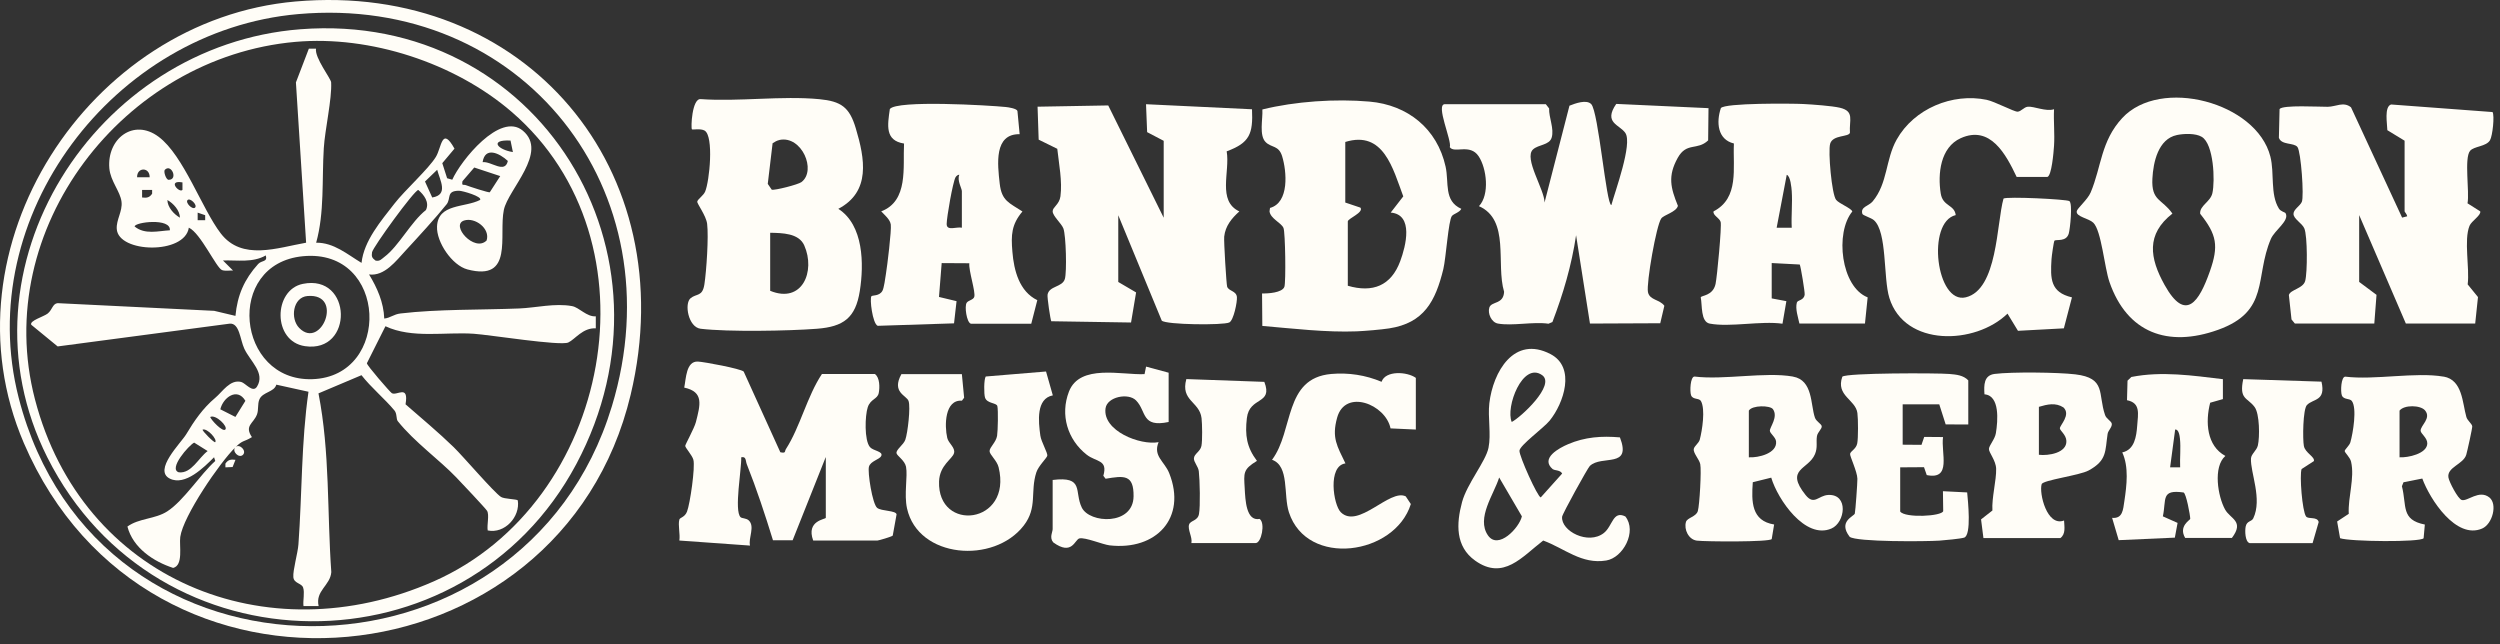 <svg xmlns="http://www.w3.org/2000/svg" width="295" height="76" viewBox="0 0 295 76" fill="none"><rect x="0" y="0" width="295" height="76" fill="#333333" stroke="none"/><path d="M182.404 12.292L182.795 12.794C182.758 13.886 183.421 15.201 183.093 16.25C182.82 17.137 181.523 17.05 180.896 17.633C179.774 18.675 182.261 22.367 182.255 23.899L185.196 12.472C185.897 12.193 187.212 11.715 187.764 12.286C188.626 13.173 189.532 24.184 190.14 24.203C190.593 22.534 192.646 16.976 191.796 15.698C191.139 14.705 189.16 14.519 190.717 12.261L201.604 12.763L201.561 16.566C200.271 17.795 199.024 16.734 197.969 18.632C196.778 20.779 197.131 22.162 197.994 24.29C197.801 25.028 196.344 25.351 196.033 25.773C195.444 26.567 194.253 33.44 194.458 34.464C194.65 35.438 195.847 35.32 196.393 36.083L195.909 38.143L187.615 38.18L185.977 27.758C185.45 31.306 184.457 34.662 183.186 38L182.72 38.199C180.915 37.932 178.458 38.49 176.752 38.18C175.977 38.037 175.524 36.976 175.741 36.294C175.989 35.525 177.41 35.953 177.484 34.433C176.498 31.12 178.204 25.971 174.519 24.327C175.803 22.962 175.431 19.86 174.476 18.434C173.458 16.907 171.603 18.142 171.076 17.367C171.355 16.628 169.351 12.292 170.499 12.292H182.404Z" fill="#FFFDF7"></path><path d="M131.956 33.273L134.059 34.507L133.463 38.056L124.052 37.907C123.947 37.746 123.556 35.084 123.612 34.774C123.792 33.719 125.355 33.912 125.653 32.919C125.901 32.088 125.789 27.789 125.479 26.957C125.25 26.356 124.22 25.5 124.214 24.935C124.214 24.426 124.995 24.147 125.132 23.173C125.367 21.411 124.952 19.321 124.759 17.559L122.563 16.479L122.433 12.59L130.771 12.441L137.316 25.692V16.616L135.362 15.592L135.231 12.298L147.738 12.894C147.868 15.797 147.465 16.852 144.748 17.857C145.163 20.257 143.612 23.719 146.243 24.947C145.343 25.754 144.593 26.66 144.456 27.919C144.4 28.434 144.711 33.552 144.804 33.831C144.99 34.365 145.895 34.309 145.957 35.066C146.001 35.63 145.573 37.795 145.058 38.05C144.363 38.397 137.582 38.329 137.086 37.833L131.956 25.4V33.285V33.273Z" fill="#FFFDF7"></path><path d="M270.801 38.186L270.398 37.696L270.087 34.811C270.273 34.166 271.756 34.06 272.011 33.155C272.283 32.175 272.29 27.832 271.911 26.951C271.645 26.331 270.633 25.834 270.633 25.239C270.633 24.705 271.396 24.314 271.614 23.824C271.899 23.185 271.514 17.887 271.099 17.348C270.683 16.808 269.213 17.149 268.909 16.262L268.989 12.869C269.349 12.354 273.704 12.614 274.678 12.602C275.652 12.589 276.533 11.95 277.42 12.664L283.45 25.679L284.046 25.524C284.015 25.251 283.742 25.015 283.742 24.935V16.603L281.707 15.363C281.694 14.612 281.316 12.602 282.147 12.329L294.12 13.222C294.375 13.632 294.127 16.039 293.816 16.554C293.364 17.304 291.962 17.242 291.478 17.788C290.746 18.626 291.422 22.658 291.167 23.992L292.669 24.941C292.78 25.419 291.639 26.07 291.403 26.647C290.715 28.341 291.434 31.629 291.186 33.558L292.402 35.053L292.073 38.18H283.891L278.382 25.381V33.266L280.429 34.792L280.168 38.18H270.795L270.801 38.186Z" fill="#FFFDF7"></path><path d="M81.65 15.27C81.501 15.127 81.65 11.578 82.686 11.696C87.196 12.013 92.227 11.281 96.675 11.702C99.25 11.951 100.236 12.639 100.981 15.133C102.054 18.719 102.78 22.615 98.921 24.643C101.905 26.554 101.961 31.145 101.458 34.334C100.956 37.522 99.529 38.552 96.396 38.794C93.046 39.054 85.912 39.178 82.68 38.794C81.21 38.62 80.726 35.81 81.489 35.19C82.202 34.606 82.891 35.035 83.12 33.546C83.362 31.957 83.629 27.944 83.443 26.418C83.325 25.437 82.233 24.029 82.277 23.787C82.326 23.508 83.002 23.08 83.201 22.621C83.722 21.417 84.256 16.051 83.139 15.406C82.661 15.133 81.725 15.338 81.644 15.263L81.65 15.27ZM91.992 16.517C91.694 16.578 91.415 16.734 91.167 16.901L90.596 21.697L91.067 22.385C91.433 22.484 94.188 21.777 94.572 21.486C96.384 20.115 94.603 15.983 91.998 16.51L91.992 16.517ZM90.881 34.315C94.659 35.872 96.26 32.013 94.901 28.955C94.256 27.503 92.296 27.497 90.881 27.466V34.309V34.315Z" fill="#FFFDF7"></path><path d="M171.331 25.475C170.909 25.996 170.63 30.438 170.313 31.753C169.383 35.562 168.024 38.118 163.917 38.75C162.956 38.899 161.095 39.054 160.096 39.098C156.504 39.24 152.515 38.763 148.954 38.459L148.923 34.625C149.587 34.65 151.318 34.55 151.56 33.837C151.746 33.285 151.671 27.392 151.448 26.889C151.169 26.269 149.916 25.803 149.804 24.941L149.86 24.538C152.155 23.905 151.845 20.226 151.287 18.421C150.883 17.131 150.046 17.453 149.357 16.777C148.545 15.989 149.028 14.041 148.96 12.918C152.831 11.957 157.608 11.64 161.591 11.988C166.12 12.379 169.594 15.195 170.58 19.662C171.002 21.566 170.338 23.7 172.435 24.643C172.23 25.065 171.548 25.22 171.337 25.475H171.331ZM158.743 16.758V23.899L160.53 24.501C160.958 25.078 159.041 25.785 159.041 26.132V33.719C161.988 34.575 164.147 33.719 165.226 30.822C165.89 29.035 166.845 25.313 164.103 25.084L165.586 23.173C164.364 19.904 163.266 15.356 158.743 16.752V16.758Z" fill="#FFFDF7"></path><path d="M242.376 12.887C242.307 14.314 242.469 15.772 242.376 17.199C242.326 17.95 242.103 20.71 241.594 20.878H237.965C236.693 18.198 234.857 14.736 231.364 16.305C228.957 17.391 228.635 20.518 229.007 22.838C229.255 24.377 230.626 24.128 230.775 25.381C227.301 26.194 228.473 35.934 231.966 35.084C235.732 34.166 235.583 26.387 236.414 23.433C236.786 23.167 243.871 23.508 244.187 23.731C244.59 24.011 244.268 27.026 244.113 27.559C243.815 28.583 242.63 28.21 242.425 28.403C242.345 28.477 242.097 30.239 242.078 30.586C241.935 32.907 241.941 34.489 244.491 35.09L243.536 38.744L238.12 39.036L236.885 37.007C233.083 40.705 224.745 40.959 222.946 35.158C222.208 32.782 222.704 27.36 221.116 25.977C220.793 25.698 219.819 25.419 219.763 25.239C219.496 24.395 220.502 24.333 220.973 23.768C222.766 21.616 222.48 18.843 223.802 16.479C225.855 12.813 230.396 10.945 234.423 11.777C235.353 11.969 237.673 13.197 238.07 13.179C238.492 13.16 238.815 12.645 239.268 12.596C240 12.515 241.427 13.21 242.382 12.887H242.376Z" fill="#FFFDF7"></path><path d="M269.69 25.146C270.211 26.039 268.406 27.143 267.959 28.204C266.024 32.739 267.879 36.722 261.718 38.924C255.813 41.04 250.998 39.278 248.92 33.285C248.318 31.56 247.971 27.199 247.003 26.275C246.464 25.76 244.944 25.574 245.055 24.935C245.124 24.55 246.327 23.582 246.699 22.708C247.977 19.686 247.89 16.665 250.422 13.93C254.925 9.066 266.272 12.056 267.903 18.471C268.406 20.437 267.86 22.931 268.915 24.619C269.126 24.953 269.634 25.047 269.696 25.152L269.69 25.146ZM256.88 15.933C254.671 16.392 254.082 19.128 253.982 21.082C253.846 23.75 255.118 23.446 256.346 25.202C253.219 27.64 253.654 30.45 255.422 33.626C257.916 38.099 259.504 35.587 260.763 32.02C261.818 29.029 261.594 27.702 259.622 25.226C259.522 24.265 260.831 23.831 261.061 22.795C261.39 21.343 261.228 16.982 259.801 16.144C259.069 15.71 257.711 15.76 256.873 15.933H256.88Z" fill="#FFFDF7"></path><path d="M97.427 53.962L93.531 63.751H91.211C90.286 60.743 89.281 57.697 88.121 54.775C87.966 54.378 88.072 53.819 87.464 53.962C87.526 55.265 86.601 60.277 87.389 61.028C87.55 61.183 88.053 61.133 88.345 61.4C89.12 62.12 88.289 63.466 88.5 64.378L80.162 63.782C80.28 63.044 79.988 61.971 80.162 61.313C80.224 61.059 80.801 61.059 81.068 60.37C81.427 59.446 82.054 55.122 81.818 54.247C81.669 53.701 80.875 52.864 80.857 52.616C80.85 52.461 81.93 50.538 82.116 49.806C82.631 47.771 83.09 46.245 80.739 45.736C80.956 44.688 80.95 42.603 82.352 42.665C83.065 42.696 87.389 43.502 87.755 43.844L92.079 53.366C92.774 53.515 92.557 53.273 92.743 52.982C94.406 50.407 95.243 46.747 96.986 44.135H103.24C103.817 44.551 103.823 45.705 103.692 46.375C103.544 47.119 102.725 47.063 102.396 48.05C102.067 49.036 101.974 51.958 102.656 52.758C103.041 53.211 104.251 53.255 103.984 53.807C103.786 54.229 102.737 54.39 102.539 55.06C102.352 55.68 102.942 59.502 103.513 59.936C104.034 60.333 105.702 60.221 105.796 60.693L105.343 63.199C105.256 63.317 103.68 63.782 103.544 63.782H95.957C95.082 61.406 97.445 61.282 97.445 61.102V53.962H97.427Z" fill="#FFFDF7"></path><path d="M209.043 35.208L210.792 35.537L210.333 38.198C207.796 37.838 204.129 38.639 201.747 38.186C200.661 37.981 200.878 35.99 200.686 35.09C200.754 34.842 202.119 34.935 202.436 33.508C202.616 32.683 203.18 26.672 203.037 26.188C202.895 25.704 202.088 25.406 202.2 24.941C205.258 23.365 204.464 19.823 204.601 16.932C202.671 16.467 202.498 14.438 203.062 12.757C203.515 12.136 211.468 12.205 212.783 12.273C213.869 12.329 216.152 12.49 217.107 12.713C218.869 13.129 218.187 14.184 218.292 15.66C218.168 16.194 216.276 15.883 215.96 16.957C215.693 17.844 216.146 22.943 216.661 23.582C217.033 24.041 218.485 24.581 218.571 24.959C216.506 27.472 217.231 33.849 220.383 35.09L220.066 38.179H212.33C212.175 37.435 211.828 36.461 212.026 35.71C212.113 35.375 212.858 35.481 212.951 34.761C212.988 34.47 212.479 31.38 212.368 31.213L209.061 31.039V35.208H209.043ZM211.425 26.876C211.35 25.456 211.524 23.985 211.425 22.565C211.394 22.168 211.282 20.766 210.835 20.629L209.644 26.876H211.431H211.425Z" fill="#FFFDF7"></path><path d="M114.542 38.186C114.071 38.031 113.785 36.145 114.071 35.723C114.269 35.431 114.858 35.388 114.964 35.028C115.138 34.42 114.288 31.945 114.381 31.064L111.118 31.045L110.801 35.04L112.873 35.537L112.576 38.155L103.568 38.446C102.954 38.192 102.6 35.208 102.83 34.954C102.947 34.817 103.766 34.966 104.126 34.315C104.318 33.961 104.455 32.85 104.536 32.348C104.697 31.374 105.212 27.168 105.112 26.492C105.026 25.884 104.38 25.369 103.983 24.941C107.216 23.712 106.533 19.724 106.676 16.938C104.405 16.584 104.728 14.785 105.001 12.868C105.782 11.783 116.757 12.428 118.68 12.627C118.996 12.658 119.964 12.806 120.057 13.092L120.318 15.834C117.278 15.784 117.706 19.358 117.967 21.672C118.196 23.725 119.102 23.936 120.647 24.953C119.35 26.504 119.294 27.714 119.462 29.705C119.642 31.932 120.287 34.401 122.402 35.419L121.689 38.198H114.548L114.542 38.186ZM113.5 26.876V22.559C113.5 22.236 112.904 21.262 113.202 20.623C113.028 20.598 112.83 20.784 112.755 20.915C112.433 21.479 111.713 25.623 111.707 26.424C111.695 27.311 112.904 26.721 113.506 26.87L113.5 26.876Z" fill="#FFFDF7"></path><path d="M34.862 0.176C62.016 -2.212 80.745 20.046 74.417 46.58C66.185 81.103 17.442 86.32 2.814 52.281C-7.093 29.197 10.482 2.322 34.862 0.176ZM35.16 1.665C13.46 3.588 -3.29 25.499 2.206 46.946C11.45 82.989 61.755 82.418 72.202 47.938C79.926 22.466 61.631 -0.68 35.16 1.665Z" fill="#FFFDF7"></path><path d="M211.568 44.439C213.95 44.855 213.627 47.74 214.161 49.284C214.322 49.743 214.912 50.01 214.961 50.283C215.017 50.593 214.484 50.99 214.403 51.449C214.279 52.188 214.508 52.777 214.167 53.59C213.398 55.438 210.569 55.302 213.063 58.416C214.08 59.682 214.552 58.466 215.737 58.404C218.156 58.286 217.747 61.661 216.103 62.368C213.013 63.702 209.763 58.919 209.006 56.363L206.828 56.902C206.667 59.198 206.655 61.456 209.347 61.89L209.062 63.609C208.807 63.975 201.22 63.919 200.234 63.795C199.247 63.671 198.689 62.473 198.943 61.592C199.086 61.084 200.141 60.991 200.345 60.302C200.55 59.613 200.78 55.476 200.631 54.768C200.507 54.179 199.775 53.459 199.868 52.969C199.93 52.634 200.457 52.293 200.569 51.89C200.86 50.792 201.251 48.285 200.711 47.324C200.494 46.939 199.75 47.194 199.545 46.635C199.384 46.189 199.452 44.433 199.955 44.433C203.422 44.861 208.28 43.856 211.562 44.433L211.568 44.439ZM206.363 53.962C207.455 54.036 209.738 53.503 209.576 52.076C209.521 51.586 208.863 51.152 208.844 50.835C208.82 50.413 209.856 49.21 209.21 48.285C208.882 47.82 206.754 47.795 206.363 48.453V53.962Z" fill="#FFFDF7"></path><path d="M288.357 44.439C290.59 44.83 290.559 47.566 291.031 49.203C291.148 49.625 291.67 49.979 291.725 50.295C291.756 50.469 291.13 53.292 291.018 53.658C290.677 54.793 288.71 55.122 288.915 56.35C289.002 56.871 290.032 58.863 290.485 58.999C291.161 59.204 292.532 57.74 293.742 58.695C294.734 59.483 294.114 61.84 292.892 62.368C289.821 63.695 286.725 58.912 285.832 56.468L283.611 56.908L283.425 57.374C284.02 59.712 283.288 61.338 286.13 61.896L285.987 63.509C285.658 63.999 277.308 63.919 276.129 63.509L275.782 61.536L277.153 60.631C277.048 58.652 277.873 56.418 277.426 54.477C277.308 53.962 276.675 53.41 276.675 53.223C276.675 53.037 277.227 52.591 277.345 52.187C277.649 51.127 278.152 48.161 277.513 47.311C277.265 46.983 276.533 47.194 276.334 46.641C276.173 46.188 276.241 44.445 276.744 44.445C280.211 44.873 285.069 43.868 288.351 44.445L288.357 44.439ZM283.152 53.962C284.12 54.024 286.396 53.54 286.421 52.33C286.434 51.672 285.658 51.176 285.633 50.835C285.596 50.221 286.936 49.365 286.155 48.428C285.621 47.789 283.679 47.752 283.146 48.453V53.962H283.152Z" fill="#FFFDF7"></path><path d="M183.23 55.37C181.697 54.067 184.011 52.851 185.029 52.417C187.026 51.561 188.993 51.425 191.152 51.611C192.578 55.327 188.999 53.639 187.597 54.986C187.349 55.221 184.359 60.637 184.328 60.978C184.179 62.659 187.411 64.341 189.253 62.895C190.302 62.07 190.302 60.209 191.791 60.941C193.193 62.709 191.53 65.817 189.532 66.14C186.617 66.617 184.638 64.719 182.1 63.782C179.607 65.693 177.41 68.528 174.073 66.158C171.715 64.483 171.84 61.785 172.522 59.247C173.111 57.07 175.314 54.452 175.642 52.845C175.971 51.238 175.549 49.253 175.742 47.584C176.176 43.881 178.657 39.538 182.963 41.784C185.978 43.36 184.514 47.597 182.857 49.638C182.162 50.494 179.327 52.547 179.296 53.186C179.265 53.825 181.443 58.664 181.809 58.695L184.334 55.879C184.117 55.444 183.459 55.544 183.236 55.358L183.23 55.37ZM178.384 49.793C179.433 49.266 183.602 45.419 181.97 44.266C179.669 42.64 177.628 48.062 178.384 49.793ZM176.902 56.344C176.294 58.317 174.178 61.133 175.574 63.168C176.784 64.936 179.278 62.281 179.582 60.929L176.902 56.344Z" fill="#FFFDF7"></path><path d="M113.5 44.141L113.767 46.933L113.507 47.28C111.472 47.138 111.435 50.227 111.776 51.679C111.931 52.324 112.744 52.808 112.576 53.465C112.396 54.166 110.876 54.874 110.808 56.809C110.603 62.877 119.487 61.878 117.837 55.141C117.638 54.328 116.77 53.652 116.77 53.23C116.77 52.771 117.527 52.206 117.657 51.425C117.75 50.854 117.8 48.397 117.688 47.919C117.589 47.51 116.484 47.64 116.236 46.927C116.094 46.517 116.094 44.749 116.317 44.427L123.432 43.837L124.233 46.654C122.248 47.032 122.527 49.725 122.762 51.412C122.862 52.126 123.643 53.453 123.581 53.776C123.526 54.049 122.533 54.973 122.285 55.748C121.547 58.038 122.446 59.88 120.808 62.008C117.272 66.599 108.345 65.891 107.03 59.998C106.658 58.329 107.129 56.201 106.912 55.078C106.763 54.328 105.845 53.788 105.789 53.478C105.715 53.056 106.614 52.492 106.825 51.896C107.111 51.09 107.464 48.05 107.21 47.318C106.98 46.648 105.169 46.313 106.366 44.148H113.507L113.5 44.141Z" fill="#FFFDF7"></path><path d="M232.257 50.091L229.589 50.078L228.832 47.708H224.515V52.473L226.735 52.491L227.058 51.555L229.279 51.573C229.012 53.447 230.34 56.666 227.356 56.059L227.033 55.128L224.223 55.147V60.358C224.775 61.152 229.155 60.928 229.298 60.308L229.267 57.963L232.126 58.106C232.207 59.036 232.666 63.156 231.767 63.441C231.332 63.577 229.453 63.751 228.845 63.794C227.306 63.9 219.043 63.968 218.261 63.342C216.847 61.505 218.789 60.935 218.869 60.593C218.944 60.296 219.179 56.989 219.173 56.499C219.155 55.637 218.261 53.819 218.311 53.552C218.379 53.217 219.024 52.988 219.155 52.318C219.279 51.704 219.266 49.402 219.173 48.738C218.962 47.144 216.599 46.71 217.393 44.452C217.833 43.992 228.597 44.005 230.036 44.129C230.824 44.197 231.686 44.272 232.257 44.886V50.097V50.091Z" fill="#FFFDF7"></path><path d="M257.854 63.484C257.022 62.083 258.449 61.357 258.449 61.226C258.449 60.817 257.965 58.187 257.655 58.112C254.956 57.734 255.651 58.919 255.217 60.929L256.954 61.704L256.631 63.441L250.006 63.739L249.23 61.108C250.484 61.22 250.521 60.147 250.676 59.13C250.955 57.262 251.216 55.091 250.428 53.385C251.886 53.075 252.097 51.48 252.19 50.227C252.295 48.813 252.605 47.547 250.986 47.225L251.048 44.917L251.501 44.483C255.087 43.775 258.716 44.315 262.302 44.743V47.094L260.8 47.522C260.217 49.793 260.385 52.609 262.593 53.801C261.117 55.091 261.706 58.584 262.556 60.116C263.182 61.245 264.87 61.487 263.362 63.478H257.854V63.484ZM257.258 55.153C257.208 54.03 257.351 52.876 257.233 51.753C257.202 51.468 257.103 50.63 256.669 50.686L256.073 55.147H257.258V55.153Z" fill="#FFFDF7"></path><path d="M234.044 63.484L233.765 61.288L235.105 60.24C235.012 58.733 235.582 56.679 235.545 55.314C235.52 54.328 234.67 53.397 234.695 52.969C234.72 52.541 235.396 51.84 235.514 51.114C235.75 49.663 236.004 46.672 234.168 46.53C234.093 45.432 234.087 44.284 235.371 44.123C237.4 43.868 242.81 43.931 244.875 44.172C248.56 44.607 247.531 46.468 248.399 48.98C248.554 49.427 249.125 49.681 249.187 49.985C249.268 50.376 248.753 50.804 248.697 51.201C248.393 53.236 248.647 54.328 246.464 55.513C245.359 56.114 241.073 56.642 240.917 57.132C240.589 58.168 241.532 62.2 243.56 61.419C243.591 62.138 243.777 63.013 243.126 63.491H234.05L234.044 63.484ZM240.589 48.006V53.664C241.687 53.8 243.901 53.459 243.833 52.026C243.802 51.294 243.07 50.81 243.064 50.544C243.064 50.171 244.392 48.949 243.492 48.081C242.561 47.473 241.575 47.715 240.589 48.006Z" fill="#FFFDF7"></path><path d="M167.075 50.687L164.084 50.55C163.501 47.703 158.737 45.829 157.781 49.284C157.118 51.679 157.788 52.641 158.762 54.682C156.64 54.973 157.335 59.57 158.209 60.439C160.269 62.486 163.991 57.628 165.877 58.571L166.479 59.477C164.599 65.519 154.233 67.008 152.093 60.451C151.423 58.385 152.167 54.979 150.101 54.254C152.682 50.817 151.46 44.632 157.08 44.129C159.115 43.949 161.15 44.26 163.024 45.053C163.489 43.689 166.051 43.85 167.068 44.588V50.693L167.075 50.687Z" fill="#FFFDF7"></path><path d="M137.905 49.793C134.648 50.488 135.312 48.527 134.052 47.249C133.141 46.325 130.653 46.815 130.454 48.174C130.076 50.835 134.543 52.584 136.714 52.175C136.031 53.819 137.409 54.439 137.967 55.835C140.076 61.139 136.404 64.979 130.938 64.353C130.132 64.26 128.029 63.367 127.365 63.534C126.819 63.67 126.515 65.618 124.288 64.005C123.798 63.441 124.213 62.771 124.213 62.442V56.636C127.985 56.17 126.732 58.007 127.65 59.892C128.568 61.778 133.724 62.033 133.761 58.565C133.792 55.978 132.644 56.121 130.461 56.493L130.194 56.145C130.752 54.21 129.356 54.539 128.227 53.651C125.963 51.871 125.076 48.949 126.137 46.207C127.415 42.907 132.377 44.272 135.057 44.148L135.237 43.26L137.899 43.98V49.787L137.905 49.793Z" fill="#FFFDF7"></path><path d="M140.585 64.08C140.728 63.398 140.12 62.498 140.312 61.896C140.474 61.4 141.324 61.481 141.479 60.662C141.652 59.762 141.578 56.623 141.46 55.612C141.398 55.054 140.871 54.545 140.883 54.098C140.896 53.546 141.634 53.304 141.77 52.616C141.894 51.983 141.863 50.035 141.783 49.34C141.553 47.38 139.27 47.305 139.99 44.731L149.19 45.06C150.251 47.795 147.434 46.735 147.13 49.34C146.895 51.362 147.105 52.771 148.321 54.384C146.653 55.395 146.77 55.804 146.876 57.641C146.95 58.962 147.031 61.543 148.632 61.233C149.333 61.704 148.842 64.08 148.172 64.08H140.585Z" fill="#FFFDF7"></path><path d="M265.441 64.08C264.92 63.919 264.889 62.641 264.988 62.138C265.125 61.444 265.683 61.574 265.882 61.17C266.98 58.888 265.534 55.767 265.615 54.105C265.64 53.571 266.291 53.162 266.427 52.566C266.657 51.586 266.645 48.819 266.037 48.019C265.187 46.883 264.188 47.163 264.703 44.737L273.934 45.035C274.474 47.355 272.972 47.02 272.222 47.789C271.738 48.285 271.707 51.834 271.856 52.622C272.011 53.447 273.171 53.894 273.041 54.408L271.589 55.345C271.328 56.084 271.663 60.308 272.11 60.935C272.377 61.313 273.438 60.91 273.605 61.599L272.886 64.086H265.447L265.441 64.08Z" fill="#FFFDF7"></path><path d="M35.458 3.451C63.604 1.286 81.191 29.997 68.008 54.756C54.77 79.614 18.484 79.626 5.587 53.974C-5.673 31.554 11.294 5.313 35.458 3.451ZM34.862 4.94C14.576 6.739 -1.113 27.001 4.123 47.113C9.669 68.423 31.45 77.312 51.196 68.596C72.097 59.371 78.176 28.527 60.365 13.191C53.672 7.428 43.684 4.159 34.868 4.94H34.862Z" fill="#FFFDF7"></path><path d="M27.784 52.771C25.942 54.564 21.605 60.904 21.27 63.367C21.134 64.391 21.661 66.711 20.433 67.015C18.131 66.27 15.687 64.663 15.036 62.132C16.394 61.14 18.311 61.264 19.738 60.34C21.68 59.086 23.634 55.978 25.402 54.396L25.259 53.956C24.081 55.141 21.847 57.368 20.048 56.481C18.032 55.488 21.364 52.262 21.971 51.245C22.902 49.682 23.944 48.162 25.396 46.946C26.265 46.22 27.145 44.737 28.461 45.072C28.976 45.203 29.832 46.418 30.328 45.618C31.32 44.005 29.534 42.647 28.833 41.158C28.324 40.072 28.274 38.087 27.096 38.192L6.804 40.879L3.689 38.323C3.454 37.839 5.166 37.367 5.631 36.995C6.183 36.548 6.202 35.829 6.804 35.773L25.278 36.679L27.784 37.274C28.008 34.836 28.833 32.956 30.458 31.157C30.88 30.692 31.6 30.953 31.364 30.14C29.807 31.027 28.014 30.68 26.308 30.735L27.493 31.92C27.077 31.908 26.593 32.007 26.202 31.871C25.539 31.641 23.665 27.491 22.282 26.864C21.81 30.066 13.95 29.867 13.777 27.013C13.708 25.922 14.471 24.935 14.341 23.812C14.198 22.59 13.032 21.374 12.902 19.86C12.604 16.355 15.762 13.936 18.715 16.138C21.668 18.341 23.833 24.662 26.053 27.547C28.56 30.804 32.729 29.234 36.122 28.639L34.919 9.724L36.445 5.741H37.288C37.115 6.82 39.05 9.271 39.075 9.717C39.181 11.678 38.343 15.282 38.207 17.485C37.977 21.201 38.3 25.065 37.307 28.639C39.398 28.614 40.992 30.022 42.661 31.021C42.94 28.403 44.956 26.077 46.538 24.036C47.773 22.441 50.558 19.947 51.433 18.514C52.115 17.398 52.128 14.842 53.629 17.54L52.19 19.253L52.76 21.033L53.368 21.207C54.361 18.967 59.014 13.173 61.694 15.419C64.734 17.962 59.957 22.342 59.454 24.768C58.828 27.795 60.651 33.248 55.149 31.79C53.35 31.312 51.489 28.577 51.569 26.728C51.681 24.005 54.826 24.526 56.65 23.595C56.948 23.198 54.584 22.509 54.169 22.509C52.618 22.509 53.257 23.415 52.692 24.116C51.495 25.617 49.268 28.049 47.872 29.557C46.724 30.791 45.39 32.615 43.548 32.386C44.516 33.974 45.273 35.692 45.341 37.591C46.079 37.51 46.451 37.082 47.264 36.989C51.687 36.468 56.756 36.579 61.259 36.4C63.238 36.319 65.49 35.748 67.5 36.12C68.35 36.275 69.213 37.398 70.304 37.33V38.745C68.778 38.651 67.86 40.041 67.06 40.413C66.117 40.847 57.773 39.508 55.899 39.383C52.487 39.154 48.616 39.973 45.483 38.496L43.294 42.858C43.256 43.087 46.036 46.276 46.234 46.394C46.824 46.747 48.263 45.308 47.853 47.709C49.739 49.353 51.743 51.022 53.536 52.765C54.684 53.882 58.3 58.119 59.119 58.64C59.504 58.888 60.968 58.888 61.098 59.043C61.408 60.991 59.541 63.013 57.55 62.591C57.438 61.959 57.761 60.767 57.475 60.278C57.32 60.011 54.367 56.878 53.834 56.326C51.861 54.266 48.902 52.157 46.935 49.694C46.737 49.446 46.861 48.813 46.55 48.441C45.415 47.07 43.784 45.724 42.655 44.272L37.58 46.418C38.945 53.36 38.591 60.476 39.094 67.511C38.97 69.099 37.183 69.701 37.599 71.519H35.812C35.731 70.849 35.973 69.949 35.769 69.335C35.589 68.801 34.677 68.857 34.615 68.1C34.546 67.281 35.148 65.24 35.216 64.223C35.651 58.23 35.545 52.169 36.401 46.226L32.605 45.389C32.369 46.276 30.998 46.239 30.613 47.119C30.365 47.69 30.539 48.348 30.322 48.912C29.906 49.992 28.808 50.221 29.726 51.58C28.733 52.194 28.715 51.865 27.778 52.771C28.25 52.3 29.143 53.187 28.672 53.664C28.2 54.142 27.313 53.242 27.778 52.771H27.784ZM60.521 17.944L60.242 16.585C57.711 16.455 58.697 17.664 60.521 17.944ZM56.948 19.135C57.965 19.011 59.578 20.543 59.926 18.992C58.939 18.074 57.233 17.255 56.948 19.135ZM57.798 22.683L59.026 20.779L55.962 19.767L54.572 21.38C54.466 22.013 54.677 21.728 54.981 21.852C55.366 22.007 57.674 22.758 57.804 22.689L57.798 22.683ZM17.66 20.921C17.685 19.699 16.146 19.699 16.177 20.921H17.66ZM19.453 20.034C19.267 20.22 19.589 21.219 19.899 21.219C21.053 21.219 20.222 19.265 19.453 20.034ZM51.005 23.303C52.953 22.987 51.923 21.3 51.588 20.034L50.149 21.418L51.005 23.31V23.303ZM21.531 21.523C19.695 21.207 21.159 22.813 21.531 22.41V21.523ZM17.958 22.416H16.767V23.303C17.313 23.372 17.641 23.322 17.951 22.857V22.416H17.958ZM49.361 22.416C48.902 22.416 43.995 29.178 43.901 29.768C43.821 30.283 43.901 30.438 44.311 30.748C44.826 30.866 45.024 30.562 45.359 30.314C47.059 29.042 48.498 26.17 50.26 24.786C50.707 23.862 50.025 22.987 49.361 22.416ZM21.233 25.686C21.221 24.83 20.458 23.998 19.751 23.601C19.763 24.457 20.526 25.289 21.233 25.686ZM23.02 24.495C23.324 24.184 22.431 23.303 22.133 23.608C21.835 23.912 22.722 24.799 23.02 24.495ZM24.211 25.394L23.324 25.09V25.983H24.211V25.394ZM54.764 26.021C53.108 26.554 55.986 29.811 57.419 28.378C57.878 26.964 56.042 25.605 54.764 26.021ZM20.042 27.175C20.203 25.673 15.88 26.207 15.886 26.728C17.108 27.721 18.665 27.249 20.042 27.175ZM35.756 30.233C26.475 31.12 27.902 45.023 36.842 44.743C46.246 44.452 45.781 29.278 35.756 30.233ZM27.778 49.198L28.957 47.299C28.008 45.68 26.326 46.896 25.998 48.298L27.778 49.198ZM26.587 50.687C26.941 50.333 25.452 48.856 24.8 49.204C24.924 49.57 26.265 51.009 26.587 50.687ZM25.396 52.175C25.681 51.859 24.453 50.501 23.913 50.693C23.795 50.798 25.291 52.3 25.396 52.175ZM22.915 52.225C22.294 52.529 19.806 55.352 21.109 55.736C22.592 55.898 23.417 54.037 24.503 53.224L22.915 52.231V52.225Z" fill="#FFFDF7"></path><path d="M27.784 54.26L27.449 55.109L26.599 55.147V54.706C26.916 54.241 27.238 54.185 27.791 54.26H27.784Z" fill="#FFFDF7"></path><path d="M35.737 33.496C41.593 32.305 41.754 41.703 35.985 40.847C32.133 40.277 32.244 34.203 35.737 33.496ZM35.303 38.695C37.908 41.368 40.625 34.575 36.289 34.929C34.546 35.072 34.229 37.597 35.303 38.695Z" fill="#FFFDF7"></path></svg>